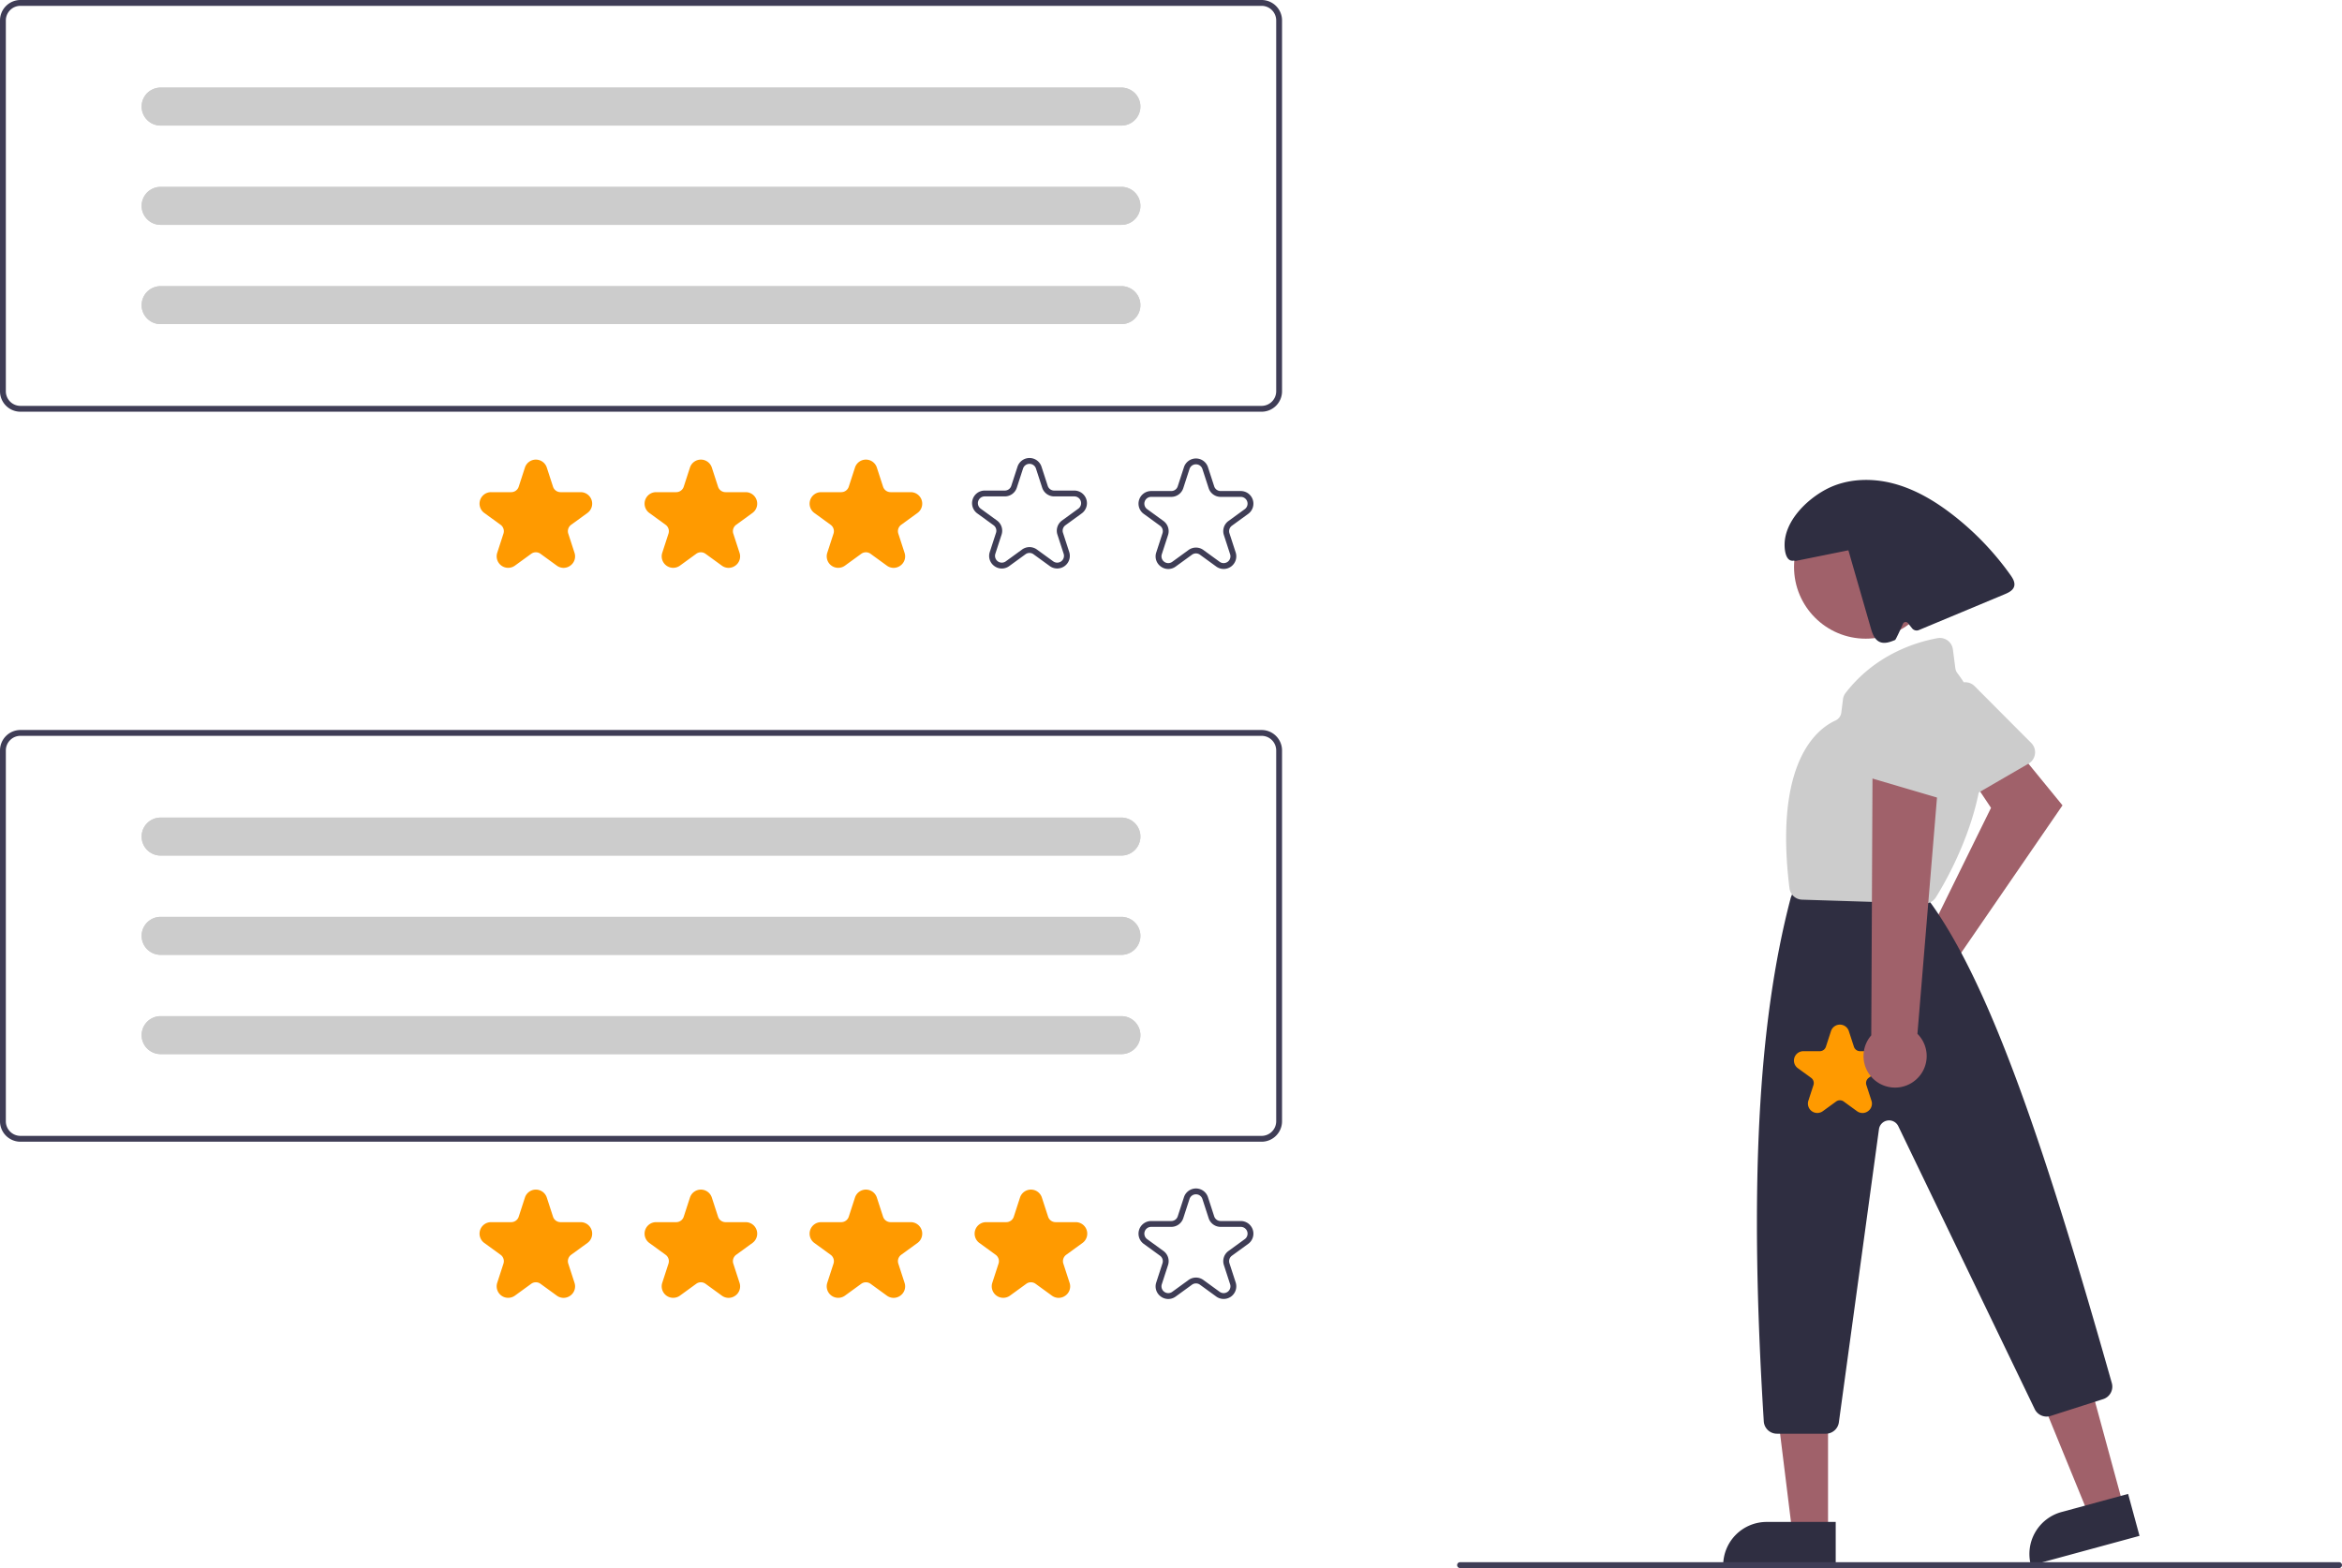 <svg xmlns="http://www.w3.org/2000/svg" xmlns:xlink="http://www.w3.org/1999/xlink" data-name="Layer 1" width="801.953" height="537" viewBox="0 0 801.953 537"><path d="M857.273,503.003a10.527,10.527,0,0,1,1.621-.347l21.899-44.496-6.686-10.023,13.807-12.067,17.357,21.24-35.351,51.448a10.496,10.496,0,1,1-12.648-5.755Z" transform="translate(-199.024 -181.5)" fill="#a0616a"></path><path d="M894.656,442.218a4.514,4.514,0,0,1-1.016.801l-22.406,12.989a4.499,4.499,0,0,1-6.324-1.968l-10.897-23.023a4.476,4.476,0,0,1,1.537-5.645l13.889-9.448a4.502,4.502,0,0,1,5.718.544L894.57,435.949a4.504,4.504,0,0,1,.086,6.269Z" transform="translate(-199.024 -181.5)" fill="#ccc"></path><polygon points="727.092 515.689 715.262 518.908 697.217 474.811 714.677 470.06 727.092 515.689" fill="#a0616a"></polygon><path d="M906.717,697.917h23.644a0,0,0,0,1,0,0v14.887a0,0,0,0,1,0,0H891.83a0,0,0,0,1,0,0v0A14.887,14.887,0,0,1,906.717,697.917Z" transform="translate(-352.247 82.439) rotate(-15.221)" fill="#2f2e41"></path><polygon points="625.961 524.716 613.702 524.715 607.869 477.427 625.963 477.428 625.961 524.716" fill="#a0616a"></polygon><path d="M604.944,521.212h23.644a0,0,0,0,1,0,0v14.887a0,0,0,0,1,0,0H590.057a0,0,0,0,1,0,0v0A14.887,14.887,0,0,1,604.944,521.212Z" fill="#2f2e41"></path><circle cx="638.878" cy="194.165" r="24.561" fill="#a0616a"></circle><path d="M824.234,672.5H807.481a4.513,4.513,0,0,1-4.496-4.223c-4.992-79.361-2.072-136.289,9.19-179.153a4.678,4.678,0,0,1,.182-.552l.897-2.243a4.479,4.479,0,0,1,4.178-2.829h34.452a4.493,4.493,0,0,1,3.417,1.571l4.679,5.46c.091.106.177.215.259.329,21.101,29.426,40.011,86.954,61.912,164.278a4.485,4.485,0,0,1-2.958,5.517L901.189,666.417a4.524,4.524,0,0,1-5.425-2.332l-46.723-96.907a3.5,3.5,0,0,0-6.62,1.046l-13.728,100.386A4.517,4.517,0,0,1,824.234,672.5Z" transform="translate(-199.024 -181.5)" fill="#2f2e41"></path><path d="M858.092,490.931c-.047,0-.094-.001-.141-.002l-41.848-1.321a4.485,4.485,0,0,1-4.329-3.954c-5.305-42.941,9.244-54.445,15.746-57.397a3.46,3.46,0,0,0,2.012-2.743l.562-4.501a4.484,4.484,0,0,1,.889-2.186c10.194-13.205,24.113-17.434,31.503-18.778a4.493,4.493,0,0,1,5.251,3.85l.843,6.463a3.56,3.56,0,0,0,.713,1.691c21.259,27.792-2.425,68.827-7.388,76.771h0A4.508,4.508,0,0,1,858.092,490.931Z" transform="translate(-199.024 -181.5)" fill="#ccc"></path><path d="M887.455,378.43A97.753,97.753,0,0,0,867.95,358.01c-6.198-4.841-13.098-8.978-20.709-10.956-7.612-1.979-16.019-1.642-22.963,2.049-6.945,3.691-14.125,11.025-14.169,18.889-.014,2.527.629,5.945,3.117,5.508l.72.095q9.004-1.819,18.007-3.637,3.835,13.308,7.669,26.616c.539,1.87,1.262,3.961,3.037,4.758,1.672.751,3.604.043,5.296-.663.278-.116,2.668-5.482,2.668-5.482a1,1,0,0,1,1.723-.288l1.42,1.775a2,2,0,0,0,2.332.596q14.683-6.129,29.366-12.259c1.353-.565,2.865-1.302,3.257-2.715C889.095,380.944,888.267,379.576,887.455,378.43Z" transform="translate(-199.024 -181.5)" fill="#2f2e41"></path><path d="M999.976,718.5h-301a1,1,0,0,1,0-2h301a1,1,0,0,1,0,2Z" transform="translate(-199.024 -181.5)" fill="#3f3d56"></path><path d="M836.793,562.664a3.203,3.203,0,0,1-1.889-.625l-4.552-3.307a2.206,2.206,0,0,0-2.602,0l-4.552,3.307a3.213,3.213,0,0,1-4.945-3.592l1.739-5.351a2.207,2.207,0,0,0-.804-2.475l-4.552-3.308a3.213,3.213,0,0,1,1.889-5.813h5.626a2.208,2.208,0,0,0,2.105-1.529l1.739-5.351a3.213,3.213,0,0,1,6.112,0l1.739,5.351a2.208,2.208,0,0,0,2.105,1.529h5.626a3.213,3.213,0,0,1,1.889,5.813l-4.552,3.307a2.208,2.208,0,0,0-.804,2.475l1.739,5.351a3.165,3.165,0,0,1-1.167,3.592A3.203,3.203,0,0,1,836.793,562.664Z" transform="translate(-199.024 -181.5)" fill="#ff9a00"></path><path d="M854.189,551.966a10.743,10.743,0,0,0,1.406-16.412l7.773-93.871-23.144,3.184-.44,91.205a10.801,10.801,0,0,0,14.405,15.895Z" transform="translate(-199.024 -181.5)" fill="#a0616a"></path><path d="M864.881,455.199a4.514,4.514,0,0,1-1.281-.186l-24.846-7.308a4.499,4.499,0,0,1-2.927-5.941l9.195-23.754a4.476,4.476,0,0,1,5.153-2.771l16.415,3.568a4.502,4.502,0,0,1,3.542,4.521l-.764,27.492a4.504,4.504,0,0,1-4.488,4.378Z" transform="translate(-199.024 -181.5)" fill="#ccc"></path><path d="M631.024,572.5H206.024a7.008,7.008,0,0,1-7-7v-127a7.008,7.008,0,0,1,7-7H631.024a7.008,7.008,0,0,1,7,7v127A7.008,7.008,0,0,1,631.024,572.5Zm-425-139a5.006,5.006,0,0,0-5,5v127a5.006,5.006,0,0,0,5,5H631.024a5.006,5.006,0,0,0,5-5v-127a5.006,5.006,0,0,0-5-5Z" transform="translate(-199.024 -181.5)" fill="#3f3d56"></path><path d="M391.999,625.975a3.925,3.925,0,0,1-2.314-.766l-5.576-4.051a2.702,2.702,0,0,0-3.187,0l-5.576,4.051a3.937,3.937,0,0,1-6.058-4.401l2.13-6.555a2.705,2.705,0,0,0-.985-3.032l-5.576-4.051a3.936,3.936,0,0,1,2.314-7.121h6.893a2.705,2.705,0,0,0,2.579-1.873l2.13-6.555a3.937,3.937,0,0,1,7.488,0l2.13,6.555a2.705,2.705,0,0,0,2.579,1.873h6.893a3.937,3.937,0,0,1,2.314,7.121l-5.576,4.051a2.705,2.705,0,0,0-.985,3.032l2.13,6.555a3.877,3.877,0,0,1-1.43,4.401A3.924,3.924,0,0,1,391.999,625.975Z" transform="translate(-199.024 -181.5)" fill="#ff9a00"></path><path d="M448.507,625.975a3.925,3.925,0,0,1-2.314-.766l-5.576-4.051a2.702,2.702,0,0,0-3.187,0l-5.576,4.051a3.937,3.937,0,0,1-6.058-4.401l2.13-6.555a2.705,2.705,0,0,0-.985-3.032l-5.576-4.051a3.937,3.937,0,0,1,2.314-7.121h6.893a2.705,2.705,0,0,0,2.579-1.873l2.13-6.555a3.936,3.936,0,0,1,7.488,0l2.13,6.555a2.705,2.705,0,0,0,2.579,1.873h6.893a3.937,3.937,0,0,1,2.314,7.121l-5.576,4.051a2.705,2.705,0,0,0-.985,3.032l2.13,6.555a3.877,3.877,0,0,1-1.43,4.401A3.924,3.924,0,0,1,448.507,625.975Z" transform="translate(-199.024 -181.5)" fill="#ff9a00"></path><path d="M505.016,625.975a3.924,3.924,0,0,1-2.314-.766l-5.576-4.051a2.708,2.708,0,0,0-3.188,0l-5.576,4.051a3.936,3.936,0,0,1-6.058-4.401l2.13-6.555a2.705,2.705,0,0,0-.985-3.032l-5.576-4.051a3.937,3.937,0,0,1,2.314-7.121h6.893a2.705,2.705,0,0,0,2.579-1.873l2.13-6.555a3.936,3.936,0,0,1,7.488,0l2.13,6.555a2.705,2.705,0,0,0,2.579,1.873h6.893a3.937,3.937,0,0,1,2.314,7.121l-5.576,4.051a2.705,2.705,0,0,0-.985,3.032l2.13,6.555a3.878,3.878,0,0,1-1.43,4.401A3.925,3.925,0,0,1,505.016,625.975Z" transform="translate(-199.024 -181.5)" fill="#ff9a00"></path><path d="M561.524,625.975a3.925,3.925,0,0,1-2.314-.766l-5.576-4.051a2.702,2.702,0,0,0-3.187,0L544.87,625.209a3.937,3.937,0,0,1-6.058-4.401l2.13-6.555a2.704,2.704,0,0,0-.985-3.032l-5.576-4.052a3.937,3.937,0,0,1,2.314-7.121h6.893a2.705,2.705,0,0,0,2.579-1.873l2.13-6.555a3.936,3.936,0,0,1,7.488,0l2.13,6.555a2.705,2.705,0,0,0,2.579,1.873h6.893a3.937,3.937,0,0,1,2.314,7.121l-5.576,4.051a2.705,2.705,0,0,0-.985,3.032l2.13,6.555A3.877,3.877,0,0,1,563.838,625.209,3.924,3.924,0,0,1,561.524,625.975Z" transform="translate(-199.024 -181.5)" fill="#ff9a00"></path><path d="M599.065,626.364a4.313,4.313,0,0,1-2.541-.841,4.261,4.261,0,0,1-1.571-4.835l2.13-6.555a2.319,2.319,0,0,0-.844-2.598l-5.577-4.052a4.324,4.324,0,0,1,2.542-7.822H600.096a2.318,2.318,0,0,0,2.21-1.606l2.13-6.555a4.324,4.324,0,0,1,8.225,0l2.13,6.555a2.318,2.318,0,0,0,2.21,1.606h6.893a4.324,4.324,0,0,1,2.542,7.822l-5.576,4.052a2.318,2.318,0,0,0-.844,2.598l2.13,6.555a4.324,4.324,0,0,1-6.654,4.834l-5.576-4.051a2.318,2.318,0,0,0-2.732,0l-5.576,4.051A4.31,4.31,0,0,1,599.065,626.364Zm9.484-7.339a4.315,4.315,0,0,1,2.541.828l5.576,4.051a2.324,2.324,0,0,0,3.576-2.598l-2.13-6.555a4.313,4.313,0,0,1,1.571-4.834l5.576-4.052a2.324,2.324,0,0,0-1.366-4.204h-6.893a4.313,4.313,0,0,1-4.112-2.988l-2.13-6.555a2.324,2.324,0,0,0-4.421,0l-2.13,6.555a4.312,4.312,0,0,1-4.112,2.988h-6.893a2.324,2.324,0,0,0-1.366,4.204l5.577,4.052a4.314,4.314,0,0,1,1.571,4.834l-2.13,6.555a2.324,2.324,0,0,0,3.576,2.598l5.577-4.051A4.317,4.317,0,0,1,608.549,619.025Z" transform="translate(-199.024 -181.5)" fill="#3f3d56"></path><path d="M254.024,461.5a6.5,6.5,0,0,0,0,13h329a6.5,6.5,0,1,0,0-13Z" transform="translate(-199.024 -181.5)" fill="#ccc"></path><path d="M254.024,495.5a6.5,6.5,0,0,0,0,13h329a6.5,6.5,0,1,0,0-13Z" transform="translate(-199.024 -181.5)" fill="#ccc"></path><path d="M254.024,529.5a6.5,6.5,0,0,0,0,13h329a6.5,6.5,0,1,0,0-13Z" transform="translate(-199.024 -181.5)" fill="#ccc"></path><path d="M254.024,461.5a6.5,6.5,0,0,0,0,13h329a6.5,6.5,0,1,0,0-13Z" transform="translate(-199.024 -181.5)" fill="#ccc"></path><path d="M254.024,495.5a6.5,6.5,0,0,0,0,13h329a6.5,6.5,0,1,0,0-13Z" transform="translate(-199.024 -181.5)" fill="#ccc"></path><path d="M254.024,529.5a6.5,6.5,0,0,0,0,13h329a6.5,6.5,0,1,0,0-13Z" transform="translate(-199.024 -181.5)" fill="#ccc"></path><path d="M631.024,322.5H206.024a7.008,7.008,0,0,1-7-7v-127a7.008,7.008,0,0,1,7-7H631.024a7.008,7.008,0,0,1,7,7v127A7.008,7.008,0,0,1,631.024,322.5Zm-425-139a5.006,5.006,0,0,0-5,5v127a5.006,5.006,0,0,0,5,5H631.024a5.006,5.006,0,0,0,5-5v-127a5.006,5.006,0,0,0-5-5Z" transform="translate(-199.024 -181.5)" fill="#3f3d56"></path><path d="M391.999,375.975a3.925,3.925,0,0,1-2.314-.766l-5.576-4.051a2.702,2.702,0,0,0-3.187,0l-5.576,4.051a3.937,3.937,0,0,1-6.058-4.401l2.13-6.555a2.705,2.705,0,0,0-.985-3.032l-5.576-4.051a3.936,3.936,0,0,1,2.314-7.121h6.893a2.705,2.705,0,0,0,2.579-1.873l2.13-6.555a3.937,3.937,0,0,1,7.488,0l2.13,6.555a2.705,2.705,0,0,0,2.579,1.873h6.893a3.937,3.937,0,0,1,2.314,7.121l-5.576,4.051a2.705,2.705,0,0,0-.985,3.032l2.13,6.555a3.877,3.877,0,0,1-1.43,4.401A3.924,3.924,0,0,1,391.999,375.975Z" transform="translate(-199.024 -181.5)" fill="#ff9a00"></path><path d="M448.507,375.975a3.925,3.925,0,0,1-2.314-.766l-5.576-4.051a2.702,2.702,0,0,0-3.187,0l-5.576,4.051a3.937,3.937,0,0,1-6.058-4.401l2.13-6.555a2.705,2.705,0,0,0-.985-3.032l-5.576-4.051a3.937,3.937,0,0,1,2.314-7.121h6.893a2.705,2.705,0,0,0,2.579-1.873l2.13-6.555a3.936,3.936,0,0,1,7.488,0l2.13,6.555a2.705,2.705,0,0,0,2.579,1.873h6.893a3.937,3.937,0,0,1,2.314,7.121l-5.576,4.051a2.705,2.705,0,0,0-.985,3.032l2.13,6.555a3.877,3.877,0,0,1-1.43,4.401A3.924,3.924,0,0,1,448.507,375.975Z" transform="translate(-199.024 -181.5)" fill="#ff9a00"></path><path d="M505.016,375.975a3.924,3.924,0,0,1-2.314-.766l-5.576-4.051a2.708,2.708,0,0,0-3.188,0l-5.576,4.051a3.936,3.936,0,0,1-6.058-4.401l2.13-6.555a2.705,2.705,0,0,0-.985-3.032l-5.576-4.051a3.937,3.937,0,0,1,2.314-7.121h6.893a2.705,2.705,0,0,0,2.579-1.873l2.13-6.555a3.936,3.936,0,0,1,7.488,0l2.13,6.555a2.705,2.705,0,0,0,2.579,1.873h6.893a3.937,3.937,0,0,1,2.314,7.121l-5.576,4.051a2.705,2.705,0,0,0-.985,3.032l2.13,6.555a3.878,3.878,0,0,1-1.43,4.401A3.925,3.925,0,0,1,505.016,375.975Z" transform="translate(-199.024 -181.5)" fill="#ff9a00"></path><path d="M599.065,376.364a4.313,4.313,0,0,1-2.541-.841,4.261,4.261,0,0,1-1.571-4.835l2.13-6.555a2.319,2.319,0,0,0-.844-2.598l-5.577-4.052a4.324,4.324,0,0,1,2.542-7.822H600.096a2.318,2.318,0,0,0,2.21-1.606l2.13-6.555a4.324,4.324,0,0,1,8.225,0l2.13,6.555a2.318,2.318,0,0,0,2.21,1.606h6.893a4.324,4.324,0,0,1,2.542,7.822l-5.576,4.052a2.318,2.318,0,0,0-.844,2.598l2.13,6.555a4.324,4.324,0,0,1-6.654,4.834l-5.576-4.051a2.318,2.318,0,0,0-2.732,0l-5.576,4.051A4.31,4.31,0,0,1,599.065,376.364Zm9.484-7.339a4.315,4.315,0,0,1,2.541.828l5.576,4.051a2.324,2.324,0,0,0,3.576-2.598l-2.13-6.555a4.313,4.313,0,0,1,1.571-4.834l5.576-4.052a2.324,2.324,0,0,0-1.366-4.204h-6.893a4.313,4.313,0,0,1-4.112-2.988l-2.13-6.555a2.324,2.324,0,0,0-4.421,0l-2.13,6.555a4.312,4.312,0,0,1-4.112,2.988h-6.893a2.324,2.324,0,0,0-1.366,4.204l5.577,4.052a4.314,4.314,0,0,1,1.571,4.834l-2.13,6.555a2.324,2.324,0,0,0,3.576,2.598l5.577-4.051A4.317,4.317,0,0,1,608.549,369.025Z" transform="translate(-199.024 -181.5)" fill="#3f3d56"></path><path d="M542.065,376.203a4.313,4.313,0,0,1-2.541-.841,4.261,4.261,0,0,1-1.571-4.835l2.13-6.555a2.319,2.319,0,0,0-.844-2.598l-5.577-4.052A4.324,4.324,0,0,1,536.203,349.5H543.096a2.318,2.318,0,0,0,2.21-1.606l2.13-6.555a4.324,4.324,0,0,1,8.225,0l2.13,6.555a2.318,2.318,0,0,0,2.21,1.606h6.893a4.324,4.324,0,0,1,2.542,7.822l-5.576,4.052a2.318,2.318,0,0,0-.844,2.598l2.13,6.555a4.324,4.324,0,0,1-6.654,4.834l-5.576-4.051a2.318,2.318,0,0,0-2.732,0l-5.576,4.051A4.31,4.31,0,0,1,542.065,376.203Zm9.484-7.339a4.315,4.315,0,0,1,2.541.828l5.576,4.051a2.324,2.324,0,0,0,3.576-2.598l-2.13-6.555a4.313,4.313,0,0,1,1.571-4.834l5.576-4.052a2.324,2.324,0,0,0-1.366-4.204h-6.893a4.313,4.313,0,0,1-4.112-2.988l-2.13-6.555a2.324,2.324,0,0,0-4.421,0l-2.13,6.555A4.312,4.312,0,0,1,543.096,351.5h-6.893a2.324,2.324,0,0,0-1.366,4.204l5.577,4.052a4.314,4.314,0,0,1,1.571,4.834l-2.13,6.555a2.324,2.324,0,0,0,3.576,2.598l5.577-4.051A4.317,4.317,0,0,1,551.549,368.864Z" transform="translate(-199.024 -181.5)" fill="#3f3d56"></path><path d="M254.024,211.5a6.5,6.5,0,0,0,0,13h329a6.5,6.5,0,0,0,0-13Z" transform="translate(-199.024 -181.5)" fill="#ccc"></path><path d="M254.024,245.5a6.5,6.5,0,0,0,0,13h329a6.5,6.5,0,0,0,0-13Z" transform="translate(-199.024 -181.5)" fill="#ccc"></path><path d="M254.024,279.5a6.5,6.5,0,0,0,0,13h329a6.5,6.5,0,0,0,0-13Z" transform="translate(-199.024 -181.5)" fill="#ccc"></path><path d="M254.024,211.5a6.5,6.5,0,0,0,0,13h329a6.5,6.5,0,0,0,0-13Z" transform="translate(-199.024 -181.5)" fill="#ccc"></path><path d="M254.024,245.5a6.5,6.5,0,0,0,0,13h329a6.5,6.5,0,0,0,0-13Z" transform="translate(-199.024 -181.5)" fill="#ccc"></path><path d="M254.024,279.5a6.5,6.5,0,0,0,0,13h329a6.5,6.5,0,0,0,0-13Z" transform="translate(-199.024 -181.5)" fill="#ccc"></path></svg>